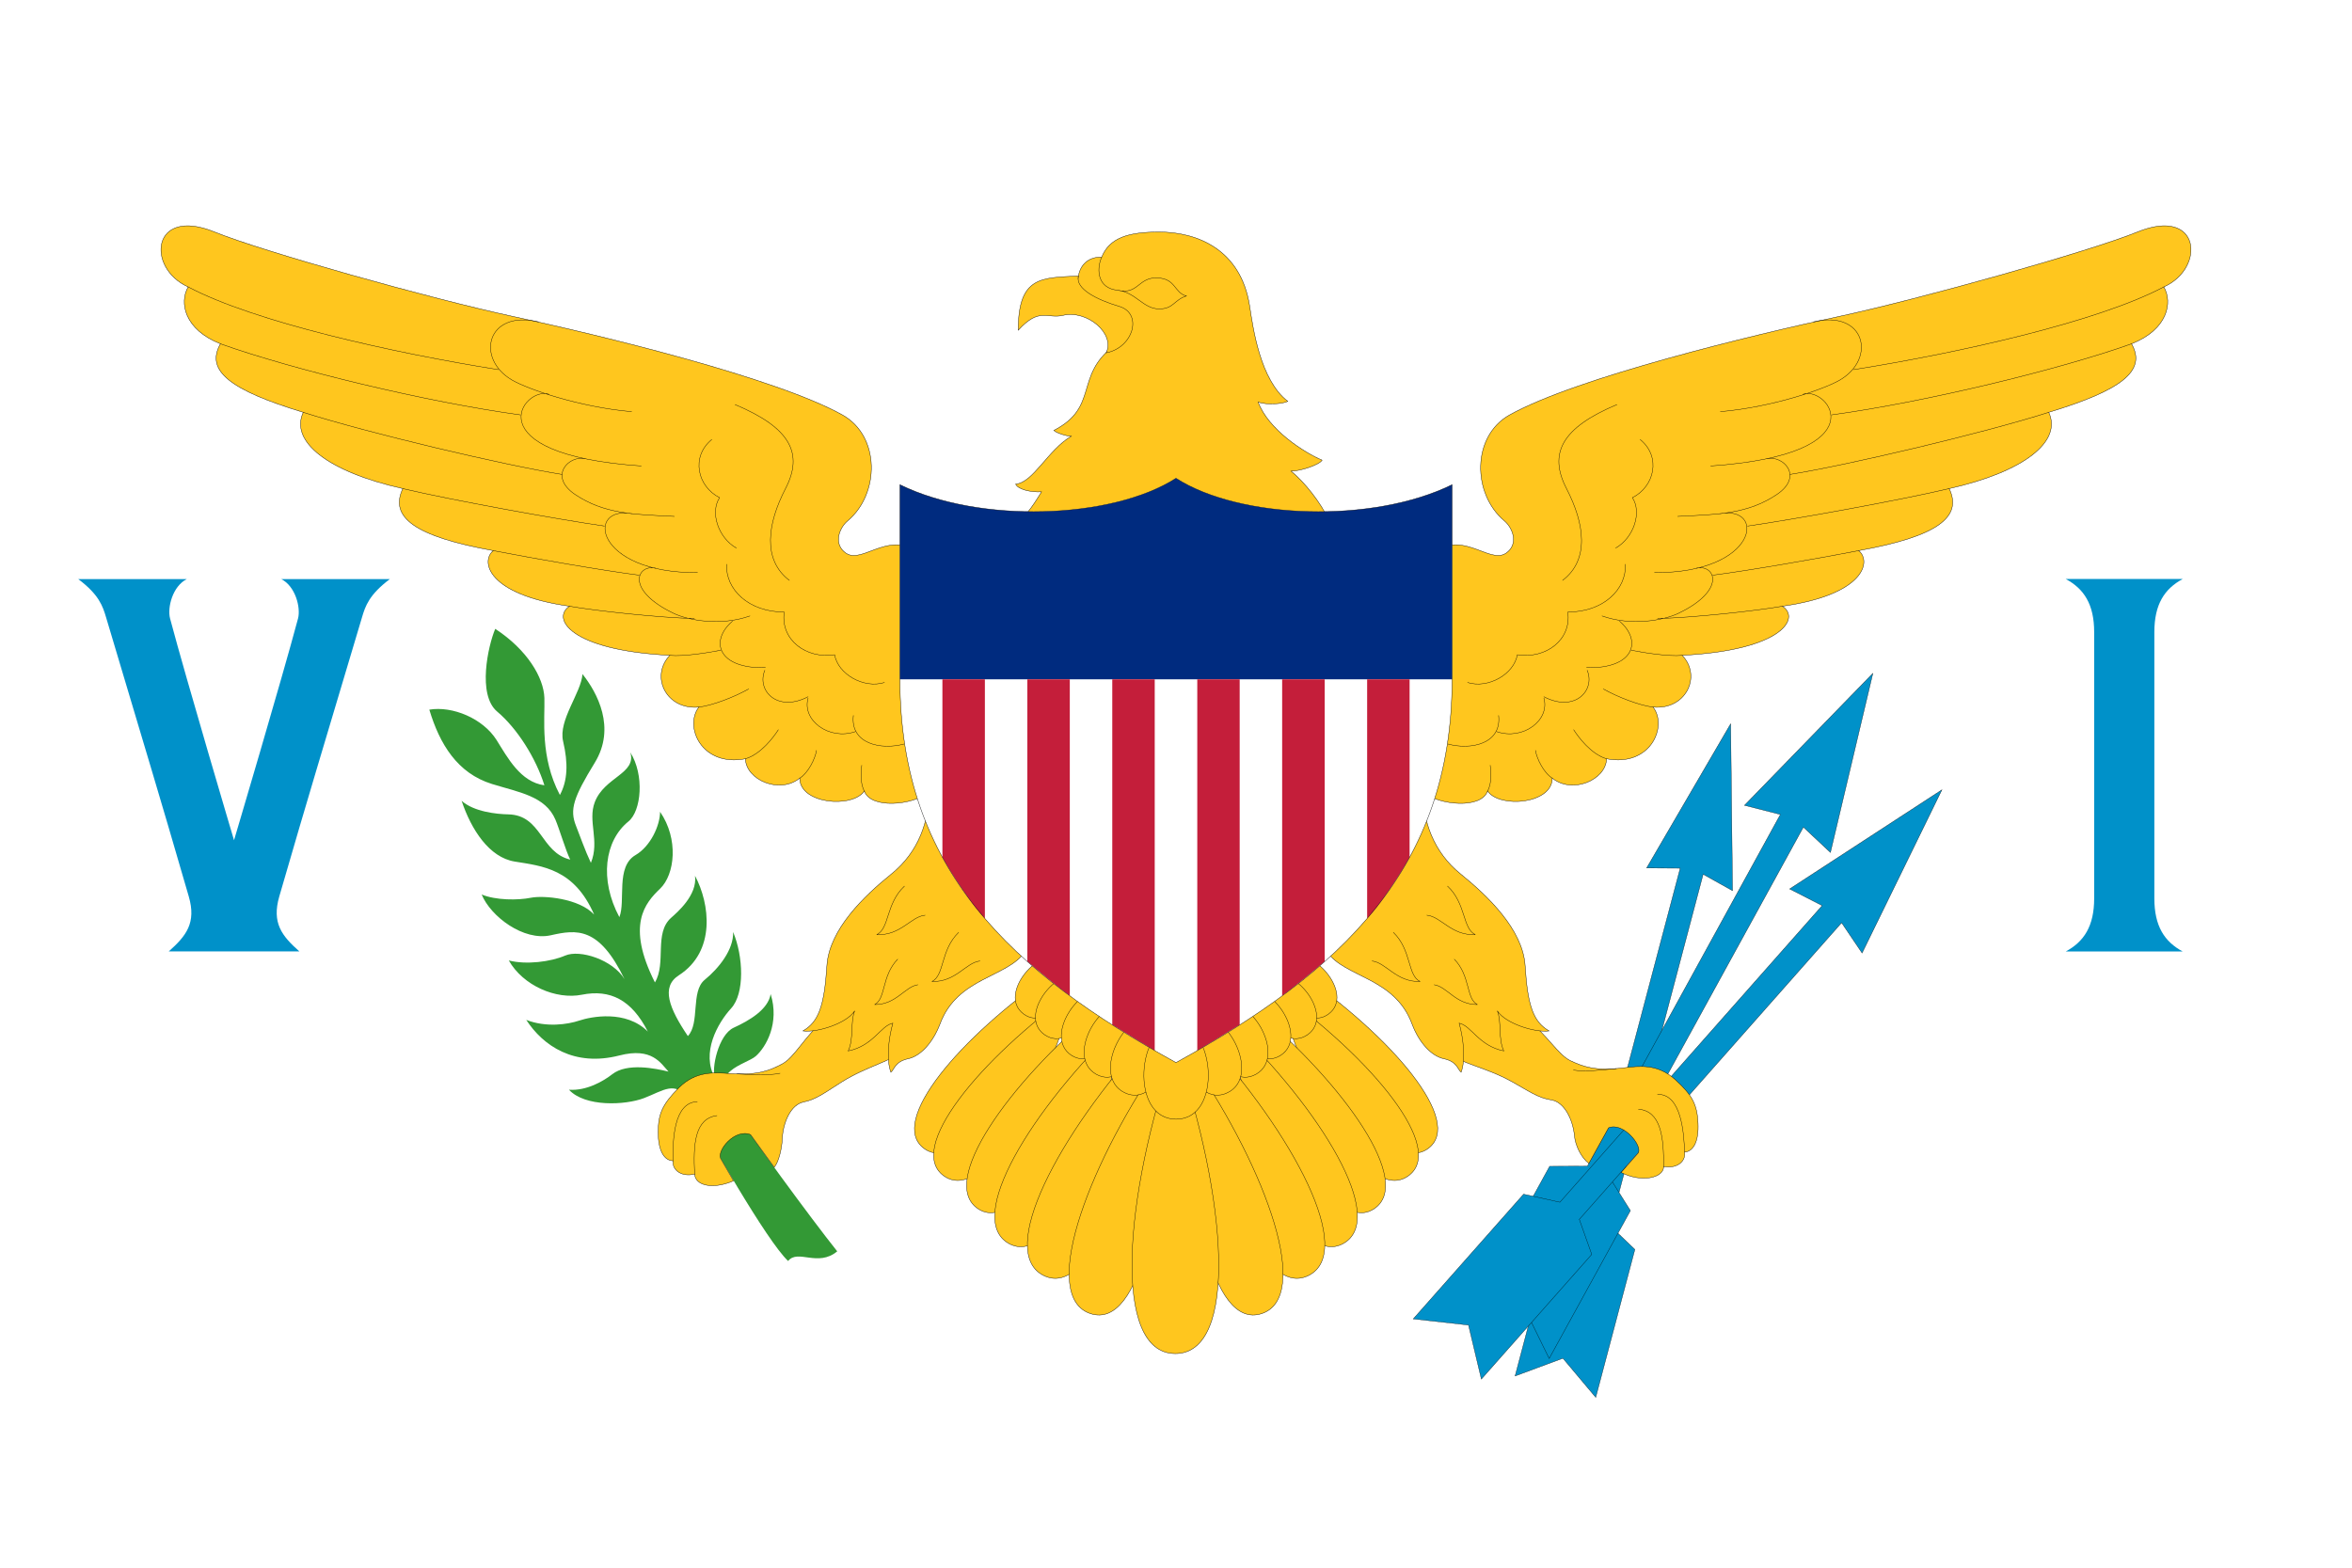 <svg xmlns="http://www.w3.org/2000/svg" width="800" height="533.318" viewBox="0 0 800 533.318"><path fill="#fff" d="M800 533.318V0H0v533.318h800z"/><path fill="#0091C9" d="M101.825 323.674c-5.96-5.282-9.434-9.674-6.833-18.697 10.778-37.164 13.415-45.52 28.148-94.993 1.123-3.804 2.432-7.696 9.47-12.98H95.66c4.827 2.424 6.69 9.71 5.71 13.416-5.504 20.675-21.77 75.43-21.77 75.43s-16.266-54.755-21.753-75.43c-.99-3.706.855-10.992 5.7-13.415h-36.94c7.046 5.282 8.33 9.175 9.46 12.98 14.724 49.473 17.37 57.83 28.14 94.992 2.62 9.023-.873 13.415-6.814 18.697h44.432z"/><path d="M101.825 323.674c-5.96-5.282-9.434-9.674-6.833-18.697 10.778-37.164 13.415-45.52 28.148-94.993 1.123-3.804 2.432-7.696 9.47-12.98H95.66c4.827 2.424 6.69 9.71 5.71 13.416-5.504 20.675-21.77 75.43-21.77 75.43s-16.266-54.755-21.753-75.43c-.99-3.706.855-10.992 5.7-13.415h-36.94c7.046 5.282 8.33 9.175 9.46 12.98 14.724 49.473 17.37 57.83 28.14 94.992 2.62 9.023-.873 13.415-6.814 18.697h44.432z" fill="none"/><path fill="#0091C9" d="M742.42 323.7c-6.19-3.33-9.647-8.604-9.647-18.064v-90.593c0-9.46 3.457-14.742 9.647-18.065h-39.79c6.2 3.323 9.673 8.605 9.673 18.065v90.593c0 9.46-3.474 14.733-9.674 18.064h39.79z"/><path d="M742.42 323.7c-6.19-3.33-9.647-8.604-9.647-18.064v-90.593c0-9.46 3.457-14.742 9.647-18.065h-39.79c6.2 3.323 9.673 8.605 9.673 18.065v90.593c0 9.46-3.474 14.733-9.674 18.064h39.79z" fill="none"/><path fill="#0091C9" d="M588.662 246.23l.633 56.787-9.994-5.586-31.61 119.6 8.39 8.044-13.307 50.32-11.17-13.298-16.265 6.03 13.272-50.31 11.26-2.85 31.622-119.597-11.42-.073 28.593-49.064z"/><path stroke="#000" stroke-width=".1" stroke-linecap="round" d="M588.662 246.23l.633 56.787-9.994-5.586-31.61 119.6 8.39 8.044-13.307 50.32-11.17-13.298-16.265 6.03 13.272-50.31 11.26-2.85 31.622-119.597-11.42-.073 28.593-49.064z" fill="none"/><path fill="#0091C9" d="M637.032 229.064l-14.43 60.965-9.21-8.635L547.75 401.01l6.812 10.85-27.63 50.32-8.428-17.2-19.045 2.12 27.63-50.32 12.827-.053 65.65-119.632-12.213-3.118 43.675-44.913z"/><path stroke="#000" stroke-width=".1" stroke-linecap="round" d="M637.032 229.064l-14.43 60.965-9.21-8.635L547.75 401.01l6.812 10.85-27.63 50.32-8.428-17.2-19.045 2.12 27.63-50.32 12.827-.053 65.65-119.632-12.213-3.118 43.675-44.913z" fill="none"/><path fill="#0091C9" d="M660.53 268.677l-27.168 55.557-6.966-10.314-89.21 100.907 4.22 11.928-37.546 42.436-4.374-18.39-18.803-2.095 37.537-42.445 12.364 2.733 89.202-100.907-11.072-5.665 51.816-33.74z"/><path stroke="#000" stroke-width=".1" stroke-linecap="round" d="M660.53 268.677l-27.168 55.557-6.966-10.314-89.21 100.907 4.22 11.928-37.546 42.436-4.374-18.39-18.803-2.095 37.537-42.445 12.364 2.733 89.202-100.907-11.072-5.665 51.816-33.74z" fill="none"/><path fill="#339935" d="M248.714 376.22c-8.355-12.087 4.828-13.85 8.365-16.924 3.49-3.082 8.13-11.215 5.05-21.11-.875 5.272-7.26 9.014-12.544 11.428-5.282 2.423-7.705 14.074-6.378 17.156-4.83-8.578.872-18.688 5.504-23.757 4.605-5.05 4.16-17.584.65-25.94.223 5.942-4.828 12.32-9.674 16.267-4.827 3.964-1.54 14.742-5.718 19.134-6.378-9.46-9.237-16.71-3.082-20.666 12.693-8.16 10.564-24.407 5.514-33.86.873 6.593-6.155 12.526-8.133 14.29-5.896 5.23-1.55 15.393-5.504 21.984-9.888-19.57-3.296-27.044 1.746-31.88 5.06-4.838 6.378-16.935 0-26.172 0 4.623-3.234 11.767-8.355 14.733-6.815 3.955-3.278 15.616-5.487 21.112-6.832-12.792-5.05-25.95 3.083-32.55 4.41-3.57 5.487-15.828.64-23.525 2.21 7.26-8.773 8.356-12.078 16.934-2.494 6.494 1.746 13.192-1.328 20.675-1.986-4.19-3.732-9.24-5.05-12.545-2.254-5.612-.882-9.674 6.378-21.548 7.26-11.875.873-23.75-4.187-30.127-.445 6.38-8.284 15.697-6.592 22.867 1.764 7.482 1.54 13.415-1.095 18.26-6.83-12.98-5.07-25.958-5.27-32.986-.224-7.035-5.943-16.495-16.72-23.532-2.424 5.72-6.156 22.43.66 28.148 6.804 5.72 13.182 15.83 16.06 25.076-8.15-1.103-12.543-9.46-16.267-15.4-4.63-7.34-14.973-11.65-22.874-10.334 3.5 11.65 9.495 21.627 21.315 25.29 9.237 2.858 18.136 4.123 21.557 12.087 1.328 3.082 3.51 10.556 5.05 13.638-10.11-2.413-9.682-15.17-21.092-15.392-3.982-.08-11.67-.88-15.847-4.613 3.306 9.888 9.425 19.268 18.048 20.666 9.443 1.54 20.22 2.423 27.027 18.04-5.05-5.506-17.14-6.602-21.548-5.72-4.393.882-11.857.882-16.703-1.104 3.064 7.48 14.27 15.935 23.517 13.86 8.8-1.987 16.4-2.977 25.077 14.946-3.954-6.6-15.187-10.21-20.22-8.026-4.855 2.095-13.21 3.19-19.152 1.65 4.854 8.568 16.07 13.414 24.853 11.66 9.64-1.935 16.953 1.754 22.44 12.532-7.465-7.483-19.357-5.06-23.312-3.74s-11.215 2.412-18.038-.225c5.72 8.8 16.284 16.052 31.676 12.097 11.1-2.86 14.066 2.637 16.712 5.496-4.392-1.095-14.083-3.072-19.134.883-3.03 2.37-8.783 5.72-14.734 5.274 5.487 5.94 19.134 5.282 25.52 2.86 6.37-2.415 10.984-6.38 14.94.658 7.036 13.192 26.83 47.94 34.09 54.756 3.286-4.177 10.11 2.2 16.7-3.295-8.792-11.002-30.554-40.683-36.05-49.483z"/><path d="M248.714 376.22c-8.355-12.087 4.828-13.85 8.365-16.924 3.49-3.082 8.13-11.215 5.05-21.11-.875 5.272-7.26 9.014-12.544 11.428-5.282 2.423-7.705 14.074-6.378 17.156-4.83-8.578.872-18.688 5.504-23.757 4.605-5.05 4.16-17.584.65-25.94.223 5.942-4.828 12.32-9.674 16.267-4.827 3.964-1.54 14.742-5.718 19.134-6.378-9.46-9.237-16.71-3.082-20.666 12.693-8.16 10.564-24.407 5.514-33.86.873 6.593-6.155 12.526-8.133 14.29-5.896 5.23-1.55 15.393-5.504 21.984-9.888-19.57-3.296-27.044 1.746-31.88 5.06-4.838 6.378-16.935 0-26.172 0 4.623-3.234 11.767-8.355 14.733-6.815 3.955-3.278 15.616-5.487 21.112-6.832-12.792-5.05-25.95 3.083-32.55 4.41-3.57 5.487-15.828.64-23.525 2.21 7.26-8.773 8.356-12.078 16.934-2.494 6.494 1.746 13.192-1.328 20.675-1.986-4.19-3.732-9.24-5.05-12.545-2.254-5.612-.882-9.674 6.378-21.548 7.26-11.875.873-23.75-4.187-30.127-.445 6.38-8.284 15.697-6.592 22.867 1.764 7.482 1.54 13.415-1.095 18.26-6.83-12.98-5.07-25.958-5.27-32.986-.224-7.035-5.943-16.495-16.72-23.532-2.424 5.72-6.156 22.43.66 28.148 6.804 5.72 13.182 15.83 16.06 25.076-8.15-1.103-12.543-9.46-16.267-15.4-4.63-7.34-14.973-11.65-22.874-10.334 3.5 11.65 9.495 21.627 21.315 25.29 9.237 2.858 18.136 4.123 21.557 12.087 1.328 3.082 3.51 10.556 5.05 13.638-10.11-2.413-9.682-15.17-21.092-15.392-3.982-.08-11.67-.88-15.847-4.613 3.306 9.888 9.425 19.268 18.048 20.666 9.443 1.54 20.22 2.423 27.027 18.04-5.05-5.506-17.14-6.602-21.548-5.72-4.393.882-11.857.882-16.703-1.104 3.064 7.48 14.27 15.935 23.517 13.86 8.8-1.987 16.4-2.977 25.077 14.946-3.954-6.6-15.187-10.21-20.22-8.026-4.855 2.095-13.21 3.19-19.152 1.65 4.854 8.568 16.07 13.414 24.853 11.66 9.64-1.935 16.953 1.754 22.44 12.532-7.465-7.483-19.357-5.06-23.312-3.74s-11.215 2.412-18.038-.225c5.72 8.8 16.284 16.052 31.676 12.097 11.1-2.86 14.066 2.637 16.712 5.496-4.392-1.095-14.083-3.072-19.134.883-3.03 2.37-8.783 5.72-14.734 5.274 5.487 5.94 19.134 5.282 25.52 2.86 6.37-2.415 10.984-6.38 14.94.658 7.036 13.192 26.83 47.94 34.09 54.756 3.286-4.177 10.11 2.2 16.7-3.295-8.792-11.002-30.554-40.683-36.05-49.483z" fill="none"/><path fill="#FFC61E" d="M519.44 346.87c6.645 4.96 10.502 12.024 14.796 14.02 4.284 1.986 8.32 3.545 17.94 2.405 5.47-.65 11.615-1.46 17.602 3.964 5.985 5.422 7.482 8.655 7.785 14.802s-1.496 9.646-4.58 9.914c.5 3.17-2.67 5.745-7.125 4.863.1 3.857-7.456 5.647-14.457 2.04l5.82-6.61c1.53-2.493-5.13-10.69-10.103-8.57l-6.698 12.09c-2.638-1.96-4.615-6.146-4.9-9.434-.517-5.478-3.456-11.49-7.893-12.15-4.427-.668-7.616-3.002-13.28-6.164-9.078-5.05-17.023-5.977-22.77-10.314-5.468-8.207 17.22-30.18 27.865-10.86z"/><path stroke="#000" stroke-width=".125" stroke-linecap="round" d="M519.44 346.87c6.645 4.96 10.502 12.024 14.796 14.02 4.284 1.986 8.32 3.545 17.94 2.405 5.47-.65 11.615-1.46 17.602 3.964 5.985 5.422 7.482 8.655 7.785 14.802s-1.496 9.646-4.58 9.914c.5 3.17-2.67 5.745-7.125 4.863.1 3.857-7.456 5.647-14.457 2.04l5.82-6.61c1.53-2.493-5.13-10.69-10.103-8.57l-6.698 12.09c-2.638-1.96-4.615-6.146-4.9-9.434-.517-5.478-3.456-11.49-7.893-12.15-4.427-.668-7.616-3.002-13.28-6.164-9.078-5.05-17.023-5.977-22.77-10.314-5.468-8.207 17.22-30.18 27.865-10.86z" fill="none"/><path fill="#FFC61E" d="M308.513 356.66c-5.487 4.613-13.416 5.932-22.208 11.428-5.505 3.447-8.578 5.94-12.96 6.814-4.41.882-7.028 7.037-7.26 12.533-.133 3.296-1.21 7.92-2.734 9.683l-8.05-11.108c-5.272-2.2-11.633 5.39-10.12 8.25l4.304 7.473c-7.152 3.082-13.076 1.54-13.21-2.307-4.39 1.096-7.695-1.318-7.357-4.508-3.073-.106-5.05-3.52-5.05-9.674 0-6.164 1.31-9.46 7.027-15.18 5.736-5.718 11.9-5.21 17.37-4.836 9.69.66 13.646-1.096 17.824-3.296 4.17-2.2 7.688-9.46 14.065-14.733 16.604-13.88 35.497-1.936 28.363 9.46z"/><path stroke="#000" stroke-width=".125" stroke-linecap="round" d="M308.513 356.66c-5.487 4.613-13.416 5.932-22.208 11.428-5.505 3.447-8.578 5.94-12.96 6.814-4.41.882-7.028 7.037-7.26 12.533-.133 3.296-1.21 7.92-2.734 9.683l-8.05-11.108c-5.272-2.2-11.633 5.39-10.12 8.25l4.304 7.473c-7.152 3.082-13.076 1.54-13.21-2.307-4.39 1.096-7.695-1.318-7.357-4.508-3.073-.106-5.05-3.52-5.05-9.674 0-6.164 1.31-9.46 7.027-15.18 5.736-5.718 11.9-5.21 17.37-4.836 9.69.66 13.646-1.096 17.824-3.296 4.17-2.2 7.688-9.46 14.065-14.733 16.604-13.88 35.497-1.936 28.363 9.46z" fill="none"/><path fill="#FFC61E" d="M315.282 189.807c-12.025-11.108-21.565 2.468-27.534-1.62-4.41-3.012-2.343-8.562.56-10.976 10.993-9.234 11.11-28.87-1.77-36.056-22.885-12.756-83.128-27.267-111.705-33.422-28.603-6.154-85.862-22.287-101.825-28.807-21.548-8.792-23.32 12.31-9.006 18.69-3.073 5.28-1.327 14.51 10.983 19.355-5.282 9.23 3.527 15.83 28.167 23.303-4.632 9.897 8.337 20.24 33.867 25.95-4.644 9.682 3.943 16.274 30.783 21.11-4.41 3.52-2.227 14.957 25.92 18.91-6.145 3.966-.213 14.958 34.09 16.713-6.805 7.26-1.095 18.688 9.897 17.593-5.06 6.6.874 20.452 15.83 17.592.23 7.26 11.67 12.096 18.475 6.6 0 8.792 17.825 10.333 21.976 4.392 2.21 6.156 16.294 4.838 22.004.446 0 9.674-3.5 20.23-12.738 27.703-9.264 7.474-21.21 18.867-22.002 31.23-.882 13.853-2.85 19.126-8.142 22.208 4.615.66 14.75-2.422 17.603-6.813-1.55 3.732-.232 9.45-2.21 13.63 8.597-1.756 10.993-8.57 15.18-9.452-1.55 5.497-2.21 12.757-.66 16.712 1.22-.998 1.337-3.635 5.934-4.623 3.954-.847 8.25-5.167 10.795-11.874 5.924-15.83 22.804-15.714 28.79-24.407L315.28 189.81z"/><path stroke="#000" stroke-width=".125" d="M315.282 189.807c-12.025-11.108-21.565 2.468-27.534-1.62-4.41-3.012-2.343-8.562.56-10.976 10.993-9.234 11.11-28.87-1.77-36.056-22.885-12.756-83.128-27.267-111.705-33.422-28.603-6.154-85.862-22.287-101.825-28.807-21.548-8.792-23.32 12.31-9.006 18.69-3.073 5.28-1.327 14.51 10.983 19.355-5.282 9.23 3.527 15.83 28.167 23.303-4.632 9.897 8.337 20.24 33.867 25.95-4.644 9.682 3.943 16.274 30.783 21.11-4.41 3.52-2.227 14.957 25.92 18.91-6.145 3.966-.213 14.958 34.09 16.713-6.805 7.26-1.095 18.688 9.897 17.593-5.06 6.6.874 20.452 15.83 17.592.23 7.26 11.67 12.096 18.475 6.6 0 8.792 17.825 10.333 21.976 4.392 2.21 6.156 16.294 4.838 22.004.446 0 9.674-3.5 20.23-12.738 27.703-9.264 7.474-21.21 18.867-22.002 31.23-.882 13.853-2.85 19.126-8.142 22.208 4.615.66 14.75-2.422 17.603-6.813-1.55 3.732-.232 9.45-2.21 13.63 8.597-1.756 10.993-8.57 15.18-9.452-1.55 5.497-2.21 12.757-.66 16.712 1.22-.998 1.337-3.635 5.934-4.623 3.954-.847 8.25-5.167 10.795-11.874 5.924-15.83 22.804-15.714 28.79-24.407L315.28 189.81z" fill="none"/><path fill="#FFC61E" d="M484.71 189.807c12.042-11.108 21.573 2.468 27.542-1.62 4.41-3.012 2.324-8.562-.553-10.976-11.004-9.234-11.12-28.87 1.77-36.056 22.874-12.756 83.12-27.267 111.703-33.422s85.857-22.29 101.817-28.81c21.55-8.79 23.294 12.31 9.006 18.69 3.083 5.28 1.337 14.51-10.983 19.356 5.265 9.23-3.518 15.83-28.157 23.303 4.614 9.897-8.355 20.24-33.867 25.95 4.63 9.682-3.958 16.274-30.788 21.11 4.41 3.52 2.21 14.957-25.94 18.91 6.147 3.966.215 14.958-34.07 16.713 6.805 7.26 1.076 18.688-9.916 17.593 5.06 6.6-.873 20.453-15.82 17.593-.223 7.26-11.67 12.096-18.466 6.6 0 8.792-17.823 10.333-22.01 4.392-2.19 6.157-16.266 4.84-21.984.447 0 9.673 3.52 20.23 12.756 27.702 9.23 7.473 21.2 18.866 22.002 31.23.855 13.852 2.85 19.125 8.133 22.207-4.623.66-14.742-2.424-17.593-6.815 1.54 3.732.223 9.45 2.2 13.63-8.587-1.756-10.983-8.57-15.188-9.452 1.54 5.498 2.21 12.758.668 16.713-1.21-.998-1.327-3.635-5.924-4.623-3.99-.848-8.283-5.168-10.795-11.875-5.933-15.83-22.804-15.714-28.808-24.407l33.262-134.08z"/><path stroke="#000" stroke-width=".125" d="M484.71 189.807c12.042-11.108 21.573 2.468 27.542-1.62 4.41-3.012 2.324-8.562-.553-10.976-11.004-9.234-11.12-28.87 1.77-36.056 22.874-12.756 83.12-27.267 111.703-33.422s85.857-22.29 101.817-28.81c21.55-8.79 23.294 12.31 9.006 18.69 3.083 5.28 1.337 14.51-10.983 19.356 5.265 9.23-3.518 15.83-28.157 23.303 4.614 9.897-8.355 20.24-33.867 25.95 4.63 9.682-3.958 16.274-30.788 21.11 4.41 3.52 2.21 14.957-25.94 18.91 6.147 3.966.215 14.958-34.07 16.713 6.805 7.26 1.076 18.688-9.916 17.593 5.06 6.6-.873 20.453-15.82 17.593-.223 7.26-11.67 12.096-18.466 6.6 0 8.792-17.823 10.333-22.01 4.392-2.19 6.157-16.266 4.84-21.984.447 0 9.673 3.52 20.23 12.756 27.702 9.23 7.473 21.2 18.866 22.002 31.23.855 13.852 2.85 19.125 8.133 22.207-4.623.66-14.742-2.424-17.593-6.815 1.54 3.732.223 9.45 2.2 13.63-8.587-1.756-10.983-8.57-15.188-9.452 1.54 5.498 2.21 12.758.668 16.713-1.21-.998-1.327-3.635-5.924-4.623-3.99-.848-8.283-5.168-10.795-11.875-5.933-15.83-22.804-15.714-28.808-24.407l33.262-134.08z" fill="none"/><path fill="#FFC61E" d="M344.59 178.316c4.613-1.978 8.346-9.015 9.673-11-3.723.222-8.133-.874-8.8-2.638 5.95-.437 11-11.65 18.91-16.266-1.54 0-5.06-1.096-5.933-1.986 15.393-7.91 7.028-18.466 20.22-28.585 8.517-6.52-.435-12.53-3.954-14.73-3.52-2.19-9.157-2.36-7.9-9.23.872-4.836 4.595-6.6 7.9-6.377 2.663-6.6 9.005-8.578 19.58-8.578 12.746 0 27.818 5.8 30.785 25.29 1.1 7.25 3.53 25.066 12.964 32.326-1.755.874-7.25 1.32-10.11.224 3.527 9.452 15.615 17.148 21.77 19.785-.872 1.54-7.26 3.73-10.555 3.73 4.63 3.74 10.127 10.78 12.764 16.5l-107.313 1.54z"/><path stroke="#000" stroke-width=".125" stroke-linecap="round" d="M344.59 178.316c4.613-1.978 8.346-9.015 9.673-11-3.723.222-8.133-.874-8.8-2.638 5.95-.437 11-11.65 18.91-16.266-1.54 0-5.06-1.096-5.933-1.986 15.393-7.91 7.028-18.466 20.22-28.585 8.517-6.52-.435-12.53-3.954-14.73-3.52-2.19-9.157-2.36-7.9-9.23.872-4.836 4.595-6.6 7.9-6.377 2.663-6.6 9.005-8.578 19.58-8.578 12.746 0 27.818 5.8 30.785 25.29 1.1 7.25 3.53 25.066 12.964 32.326-1.755.874-7.25 1.32-10.11.224 3.527 9.452 15.615 17.148 21.77 19.785-.872 1.54-7.26 3.73-10.555 3.73 4.63 3.74 10.127 10.78 12.764 16.5l-107.313 1.54z" fill="none"/><path fill="#FFC61E" d="M366.805 93.88c-12.542.658-20.47 0-20.47 18.465 7.25-7.955 9.834-3.777 15.232-5.06 8.204-1.95 17.833 6.253 14.68 12.756 9.228-1.752 12.604-13.412 4.4-15.826-7.482-2.2-14.964-5.94-13.842-10.333z"/><path stroke="#000" stroke-width=".125" stroke-linecap="round" d="M366.805 93.88c-12.542.658-20.47 0-20.47 18.465 7.25-7.955 9.834-3.777 15.232-5.06 8.204-1.95 17.833 6.253 14.68 12.756 9.228-1.752 12.604-13.412 4.4-15.826-7.482-2.2-14.964-5.94-13.842-10.333z" fill="none"/><path fill="#FFC61E" d="M485.76 390.723c-12.346 9.077-32.566-22.866-44.05-59.905 31.927 22.01 56.405 50.82 44.05 59.905z"/><path stroke="#000" stroke-width=".125" stroke-linecap="round" d="M485.76 390.723c-12.346 9.077-32.566-22.866-44.05-59.905 31.927 22.01 56.405 50.82 44.05 59.905z" fill="none"/><path fill="#FFC61E" d="M478.972 400.076c-12.97 9.166-33.27-24.346-44.468-62.943 32.64 23.436 57.456 53.776 44.468 62.943z"/><path stroke="#000" stroke-width=".125" stroke-linecap="round" d="M478.972 400.076c-12.97 9.166-33.27-24.346-44.468-62.943 32.64 23.436 57.456 53.776 44.468 62.943z" fill="none"/><path fill="#FFC61E" d="M467.392 411.23c-13.433 8.925-32.015-27.304-41.225-68.378 31.436 26.323 54.658 59.45 41.225 68.377z"/><path stroke="#000" stroke-width=".125" stroke-linecap="round" d="M467.392 411.23c-13.433 8.925-32.015-27.304-41.225-68.378 31.436 26.323 54.658 59.45 41.225 68.377z" fill="none"/><path fill="#FFC61E" d="M456.996 423.004c-14.857 8.463-31.88-31.194-38.66-75.306 31.33 30.11 53.492 66.835 38.66 75.306z"/><path stroke="#000" stroke-width=".125" stroke-linecap="round" d="M456.996 423.004c-14.857 8.463-31.88-31.194-38.66-75.306 31.33 30.11 53.492 66.835 38.66 75.306z" fill="none"/><path fill="#FFC61E" d="M445.024 433.96c-16.114 7.91-31.39-34.74-35.613-81.416 30.868 33.59 51.73 73.507 35.616 81.417z"/><path stroke="#000" stroke-width=".125" stroke-linecap="round" d="M445.024 433.96c-16.114 7.91-31.39-34.74-35.613-81.416 30.868 33.59 51.73 73.507 35.616 81.417z" fill="none"/><path fill="#FFC61E" d="M429.07 446.922c-17.076 5.48-25.975-38.945-23.383-85.73 25.655 37.717 40.478 80.25 23.383 85.73z"/><path stroke="#000" stroke-width=".125" stroke-linecap="round" d="M429.07 446.922c-17.076 5.48-25.975-38.945-23.383-85.73 25.655 37.717 40.478 80.25 23.383 85.73z" fill="none"/><path fill="#FFC61E" d="M314.312 390.723c12.337 9.077 32.54-22.866 44.058-59.905-31.953 22.01-56.432 50.82-44.058 59.905z"/><path stroke="#000" stroke-width=".125" stroke-linecap="round" d="M314.312 390.723c12.337 9.077 32.54-22.866 44.058-59.905-31.953 22.01-56.432 50.82-44.058 59.905z" fill="none"/><path fill="#FFC61E" d="M321.082 400.076c12.98 9.166 33.297-24.346 44.468-62.943-32.648 23.436-57.447 53.776-44.468 62.943z"/><path stroke="#000" stroke-width=".125" stroke-linecap="round" d="M321.082 400.076c12.98 9.166 33.297-24.346 44.468-62.943-32.648 23.436-57.447 53.776-44.468 62.943z" fill="none"/><path fill="#FFC61E" d="M332.67 411.23c13.415 8.925 32.015-27.304 41.208-68.378-31.4 26.323-54.64 59.45-41.208 68.377z"/><path stroke="#000" stroke-width=".125" stroke-linecap="round" d="M332.67 411.23c13.415 8.925 32.015-27.304 41.208-68.378-31.4 26.323-54.64 59.45-41.208 68.377z" fill="none"/><path fill="#FFC61E" d="M343.057 423.004c14.858 8.463 31.908-31.194 38.66-75.306-31.33 30.11-53.49 66.835-38.66 75.306z"/><path stroke="#000" stroke-width=".125" stroke-linecap="round" d="M343.057 423.004c14.858 8.463 31.908-31.194 38.66-75.306-31.33 30.11-53.49 66.835-38.66 75.306z" fill="none"/><path fill="#FFC61E" d="M355.03 433.96c16.104 7.91 31.38-34.74 35.613-81.416-30.875 33.59-51.72 73.507-35.614 81.417z"/><path stroke="#000" stroke-width=".125" stroke-linecap="round" d="M355.03 433.96c16.104 7.91 31.38-34.74 35.613-81.416-30.875 33.59-51.72 73.507-35.614 81.417z" fill="none"/><path fill="#FFC61E" d="M370.983 446.922c17.076 5.48 26.002-38.945 23.383-85.73-25.655 37.717-40.477 80.25-23.383 85.73z"/><path stroke="#000" stroke-width=".125" stroke-linecap="round" d="M370.983 446.922c17.076 5.48 26.002-38.945 23.383-85.73-25.655 37.717-40.477 80.25-23.383 85.73z" fill="none"/><path fill="#FFC61E" d="M399.764 460.506c21.503 0 17.78-52.84 0-104.177-17.744 51.333-21.468 104.174 0 104.174z"/><path stroke="#000" stroke-width=".125" stroke-linecap="round" d="M399.764 460.506c21.503 0 17.78-52.84 0-104.177-17.744 51.333-21.468 104.174 0 104.174z" fill="none"/><path fill="#FFC61E" d="M451.9 344.972c-9.183 6.743-21.21-12.898-13.61-18.483 7.607-5.59 22.77 11.74 13.61 18.48z"/><path stroke="#000" stroke-width=".125" stroke-linecap="round" d="M451.9 344.972c-9.183 6.743-21.21-12.898-13.61-18.483 7.607-5.59 22.77 11.74 13.61 18.48z" fill="none"/><path fill="#FFC61E" d="M444.793 351.99c-9.656 6.807-21.7-13.788-13.745-19.418 7.98-5.647 23.374 12.614 13.745 19.42z"/><path stroke="#000" stroke-width=".125" stroke-linecap="round" d="M444.793 351.99c-9.656 6.807-21.7-13.788-13.745-19.418 7.98-5.647 23.374 12.614 13.745 19.42z" fill="none"/><path fill="#FFC61E" d="M435.67 358.984c-9.958 6.627-20.977-15.615-12.71-21.103s22.697 14.478 12.71 21.106z"/><path stroke="#000" stroke-width=".125" stroke-linecap="round" d="M435.67 358.984c-9.958 6.627-20.977-15.615-12.71-21.103s22.697 14.478 12.71 21.106z" fill="none"/><path fill="#FFC61E" d="M427.235 365.45c-11.036 6.29-21.075-18.037-11.937-23.24 9.123-5.2 22.957 16.952 11.937 23.24z"/><path stroke="#000" stroke-width=".125" stroke-linecap="round" d="M427.235 365.45c-11.036 6.29-21.075-18.037-11.937-23.24 9.123-5.2 22.957 16.952 11.937 23.24z" fill="none"/><path fill="#FFC61E" d="M417.562 371.73c-11.954 5.87-20.89-20.265-10.992-25.128 9.905-4.864 22.964 19.25 10.992 25.13z"/><path stroke="#000" stroke-width=".125" stroke-linecap="round" d="M417.562 371.73c-11.954 5.87-20.89-20.265-10.992-25.128 9.905-4.864 22.964 19.25 10.992 25.13z" fill="none"/><path fill="#FFC61E" d="M348.18 344.972c9.156 6.743 21.173-12.898 13.583-18.483-7.607-5.59-22.768 11.74-13.584 18.48z"/><path stroke="#000" stroke-width=".125" stroke-linecap="round" d="M348.18 344.972c9.156 6.743 21.173-12.898 13.583-18.483-7.607-5.59-22.768 11.74-13.584 18.48z" fill="none"/><path fill="#FFC61E" d="M355.26 351.99c9.64 6.807 21.727-13.788 13.746-19.418-7.982-5.647-23.366 12.614-13.745 19.42z"/><path stroke="#000" stroke-width=".125" stroke-linecap="round" d="M355.26 351.99c9.64 6.807 21.727-13.788 13.746-19.418-7.982-5.647-23.366 12.614-13.745 19.42z" fill="none"/><path fill="#FFC61E" d="M364.373 358.984c9.968 6.627 20.978-15.615 12.71-21.103-8.247-5.483-22.668 14.478-12.71 21.106z"/><path stroke="#000" stroke-width=".125" stroke-linecap="round" d="M364.373 358.984c9.968 6.627 20.978-15.615 12.71-21.103-8.247-5.483-22.668 14.478-12.71 21.106z" fill="none"/><path fill="#FFC61E" d="M372.827 365.45c11.037 6.29 21.076-18.037 11.937-23.24-9.14-5.2-22.965 16.952-11.937 23.24z"/><path stroke="#000" stroke-width=".125" stroke-linecap="round" d="M372.827 365.45c11.037 6.29 21.076-18.037 11.937-23.24-9.14-5.2-22.965 16.952-11.937 23.24z" fill="none"/><path fill="#FFC61E" d="M382.5 371.73c11.937 5.87 20.88-20.265 10.983-25.128-9.914-4.864-22.955 19.25-10.983 25.13z"/><path stroke="#000" stroke-width=".125" stroke-linecap="round" d="M382.5 371.73c11.937 5.87 20.88-20.265 10.983-25.128-9.914-4.864-22.955 19.25-10.983 25.13z" fill="none"/><path fill="#FFC61E" d="M400.03 380.755c15.955 0 13.22-32.157 0-32.157-13.218 0-15.944 32.157 0 32.157z"/><path stroke="#000" stroke-width=".125" stroke-linecap="round" d="M400.03 380.755c15.955 0 13.22-32.157 0-32.157-13.218 0-15.944 32.157 0 32.157zM374.708 87.5c-1.978 4.615-1.096 10.557 5.282 11.216 6.386.66 8.782 6.378 14.296 6.378 4.908 0 5.05-3.082 9.228-4.4-4.177-1.104-3.518-5.942-9.896-6.155-6.627-.235-6.37 5.93-13.63 4.175m236.824 10.77c17.602-4.18 21.52 12.488 9.015 19.792-5.273 3.08-22.85 9.236-40.673 10.77M735.997 97.61c-22.42 11.874-69.472 22.43-105.54 28.148m94.557-8.792c-24.63 8.792-69.935 19.793-102.038 24.185m73.88-.88c-21.976 7.047-68.607 18.04-87.955 21.12m54.09 4.83c-16.71 3.962-53.205 10.554-68.6 12.754m37.816 8.356c-13.61 2.646-37.608 6.823-49.68 8.355m23.74 10.556c-8.568 1.54-30.998 3.966-42.436 4.18m49.482-76.304c8.562-2.85 26.377 20.452-31.462 24.407m19.018-2.414c5.505-1.436 12.792 5.842 3.527 12.095-9.798 6.592-19.687 6.805-33.76 7.474m14.288-.883c15.85-3.083 13.203 20.23-22.197 20.007m14.298-1.533c6.388-1.317 10.343 7.483-6.154 15.394-5.06 2.414-16.043 4.4-25.958.882m5.932 1.746c7.91 6.824 4.855 16.284-11.206 15.84m.214.882c2.868 6.814-4.178 14.51-14.733 9.015m0 .444c2.19 7.474-7.04 14.51-16.055 11.43m63.13-25.95c-4.642.445-12.997-.873-17.37-1.755m7.455 19.347c-4.4-.437-12.31-3.52-16.915-6.155m1.097 23.75c-5.282-1.543-9.69-7.475-11.205-9.898m-7.26 16.498c-2.878-1.764-5.283-6.6-5.73-9.46m-16.282 13.85c1.56-2.858 1.104-6.813.89-8.79m2.852-16.935c1.113 9.674-9.46 11.874-17.37 9.674m57.615-115.446c-18.902 7.92-23.303 16.71-17.147 28.585 6.155 11.88 7.91 24.183-1.327 31.23" fill="none"/><path stroke="#000" stroke-width=".125" stroke-linecap="round" stroke-linejoin="round" d="M557.877 149.517c7.27 5.924 4.846 16.043-2.637 19.785 3.305 5.05.455 13.63-5.7 17.156m3.305 5.496c.418 8.57-7.483 16.266-19.57 16.266 1.317 9.46-7.492 16.052-17.175 14.52-1.104 6.592-9.888 11.65-16.916 9.45" fill="none"/><path stroke="#000" stroke-width=".125" stroke-linecap="round" d="M492.352 301.457c6.378 5.942 5.06 14.52 9.46 16.49-8.142.444-11.643-6.147-16.497-6.593m-11.367 5.852c6.235 6.075 4.72 14.618 9.077 16.702-8.15.25-11.52-6.43-16.337-6.975m27.98-.605c5.54 5.692 3.945 13.44 7.856 15.438-7.43.026-10.333-6.138-14.707-6.752m-304.62-225.528c-17.62-4.178-21.556 12.49-9.05 19.793 5.292 3.08 22.885 9.234 40.71 10.77M64 97.61c22.43 11.874 69.48 22.43 105.548 28.148m-94.564-8.792c24.63 8.792 69.935 19.793 102.03 24.185m-73.864-.88c21.966 7.047 68.6 18.04 87.947 21.12m-54.08 4.83c16.685 3.962 53.207 10.554 68.6 12.754m-37.815 8.356c13.61 2.646 37.582 6.823 49.67 8.355m-23.748 10.556c8.587 1.54 31.008 3.966 42.446 4.18m-49.484-76.304c-8.57-2.85-26.377 20.452 31.443 24.407m-19.01-2.414c-5.505-1.436-12.774 5.842-3.528 12.095 9.79 6.592 19.687 6.805 33.778 7.474m-14.322-.883c-15.82-3.083-13.184 20.23 22.225 20.007m-14.288-1.533c-6.388-1.317-10.378 7.483 6.154 15.394 5.05 2.414 16.032 4.4 25.94.882m-5.917 1.746c-7.938 6.824-4.865 16.284 11.187 15.84m-.195.882c-2.885 6.814 4.152 14.51 14.716 9.015m0 .444c-2.21 7.474 7.04 14.51 16.07 11.43m-63.13-25.95c4.635.445 12.98-.873 17.364-1.755m-7.465 19.347c4.39-.437 12.31-3.52 16.933-6.155m-1.105 23.75c5.282-1.543 9.683-7.475 11.215-9.898m7.26 16.498c2.86-1.764 5.283-6.6 5.71-9.46m16.266 13.85c-1.533-2.858-1.08-6.813-.874-8.79m-2.85-16.935c-1.105 9.674 9.45 11.874 17.37 9.674M250.02 137.633c18.91 7.92 23.32 16.71 17.165 28.585-6.155 11.882-7.937 24.184 1.31 31.23" fill="none"/><path stroke="#000" stroke-width=".125" stroke-linecap="round" stroke-linejoin="round" d="M242.105 149.517c-7.242 5.924-4.828 16.043 2.654 19.785-3.308 5.05-.457 13.63 5.71 17.156m-3.316 5.496c-.42 8.57 7.49 16.266 19.58 16.266-1.32 9.46 7.48 16.052 17.156 14.52 1.105 6.592 9.906 11.65 16.935 9.45" fill="none"/><path stroke="#000" stroke-width=".125" stroke-linecap="round" d="M307.64 301.457c-6.378 5.942-5.06 14.52-9.442 16.49 8.142.444 11.634-6.147 16.48-6.593m11.383 5.852c-6.25 6.075-4.736 14.618-9.083 16.702 8.142.25 11.49-6.43 16.346-6.975m-27.996-.605c-5.523 5.692-3.955 13.44-7.848 15.438 7.41.026 10.323-6.138 14.715-6.752m-75.92 64.412c-.536-10.004 0-18.91 7.588-19.9m-14.947 15.392c-.107-6.6.116-19.9 8.25-20.123m13.53-9.45c4.07.223 10.875.65 14.635-.224m300.53 31.724c.063-10.012-.925-18.875-8.57-19.49m15.697 14.627c-.213-6.592-1.095-19.873-9.228-19.687m-13.986-8.765c-4.034.418-10.83 1.193-14.6.508" fill="none"/><path fill="#fff" d="M399.996 361.496c55.86-30.785 93.906-65.75 93.906-130.4V164.9c-26.84 13.203-71.912 11.876-93.906-2.19-21.984 14.065-67.076 15.393-93.888 2.19v66.195c0 64.653 38.044 99.616 93.888 130.4z"/><path fill="#002B7F" d="M493.9 231.095V164.9c-26.838 13.203-71.91 11.876-93.905-2.19-21.984 14.065-67.076 15.393-93.888 2.19v66.195H493.9z"/><path d="M493.9 231.095V164.9c-26.838 13.203-71.91 11.876-93.905-2.19-21.984 14.065-67.076 15.393-93.888 2.19v66.195H493.9z" fill="none"/><path fill="#C41E3A" d="M334.995 312.45v-81.355h-14.448v60.582c3.046 5.603 10.137 16.372 14.448 20.773z"/><path d="M334.995 312.45v-81.355h-14.448v60.582c3.046 5.603 10.137 16.372 14.448 20.773z" fill="none"/><path fill="#C41E3A" d="M363.875 338.728V231.095h-14.44v95.98c3.955 3.413 11.1 9.346 14.44 11.653z"/><path d="M363.875 338.728V231.095h-14.44v95.98c3.955 3.413 11.1 9.346 14.44 11.653z" fill="none"/><path fill="#C41E3A" d="M392.762 357.425v-126.33h-14.44v117.53c3.876 2.422 10.904 6.707 14.44 8.8z"/><path d="M392.762 357.425v-126.33h-14.44v117.53c3.876 2.422 10.904 6.707 14.44 8.8z" fill="none"/><path fill="#C41E3A" d="M465.014 312.45v-81.355h14.44v60.582c-3.04 5.603-10.138 16.372-14.44 20.773z"/><path d="M465.014 312.45v-81.355h14.44v60.582c-3.04 5.603-10.138 16.372-14.44 20.773z" fill="none"/><path fill="#C41E3A" d="M436.107 338.728V231.095h14.467v95.98c-3.955 3.413-11.1 9.346-14.467 11.653z"/><path d="M436.107 338.728V231.095h14.467v95.98c-3.955 3.413-11.1 9.346-14.467 11.653z" fill="none"/><path fill="#C41E3A" d="M407.237 357.425v-126.33h14.422v117.53c-3.85 2.422-10.888 6.707-14.425 8.8z"/><path d="M407.237 357.425v-126.33h14.422v117.53c-3.85 2.422-10.888 6.707-14.425 8.8z" fill="none"/><path stroke="#000" stroke-width=".125" d="M399.996 361.496c55.86-30.785 93.906-65.75 93.906-130.4V164.9c-26.84 13.203-71.912 11.876-93.906-2.19-21.984 14.065-67.076 15.393-93.888 2.19v66.195c0 64.653 38.044 99.616 93.888 130.4z" fill="none"/></svg>